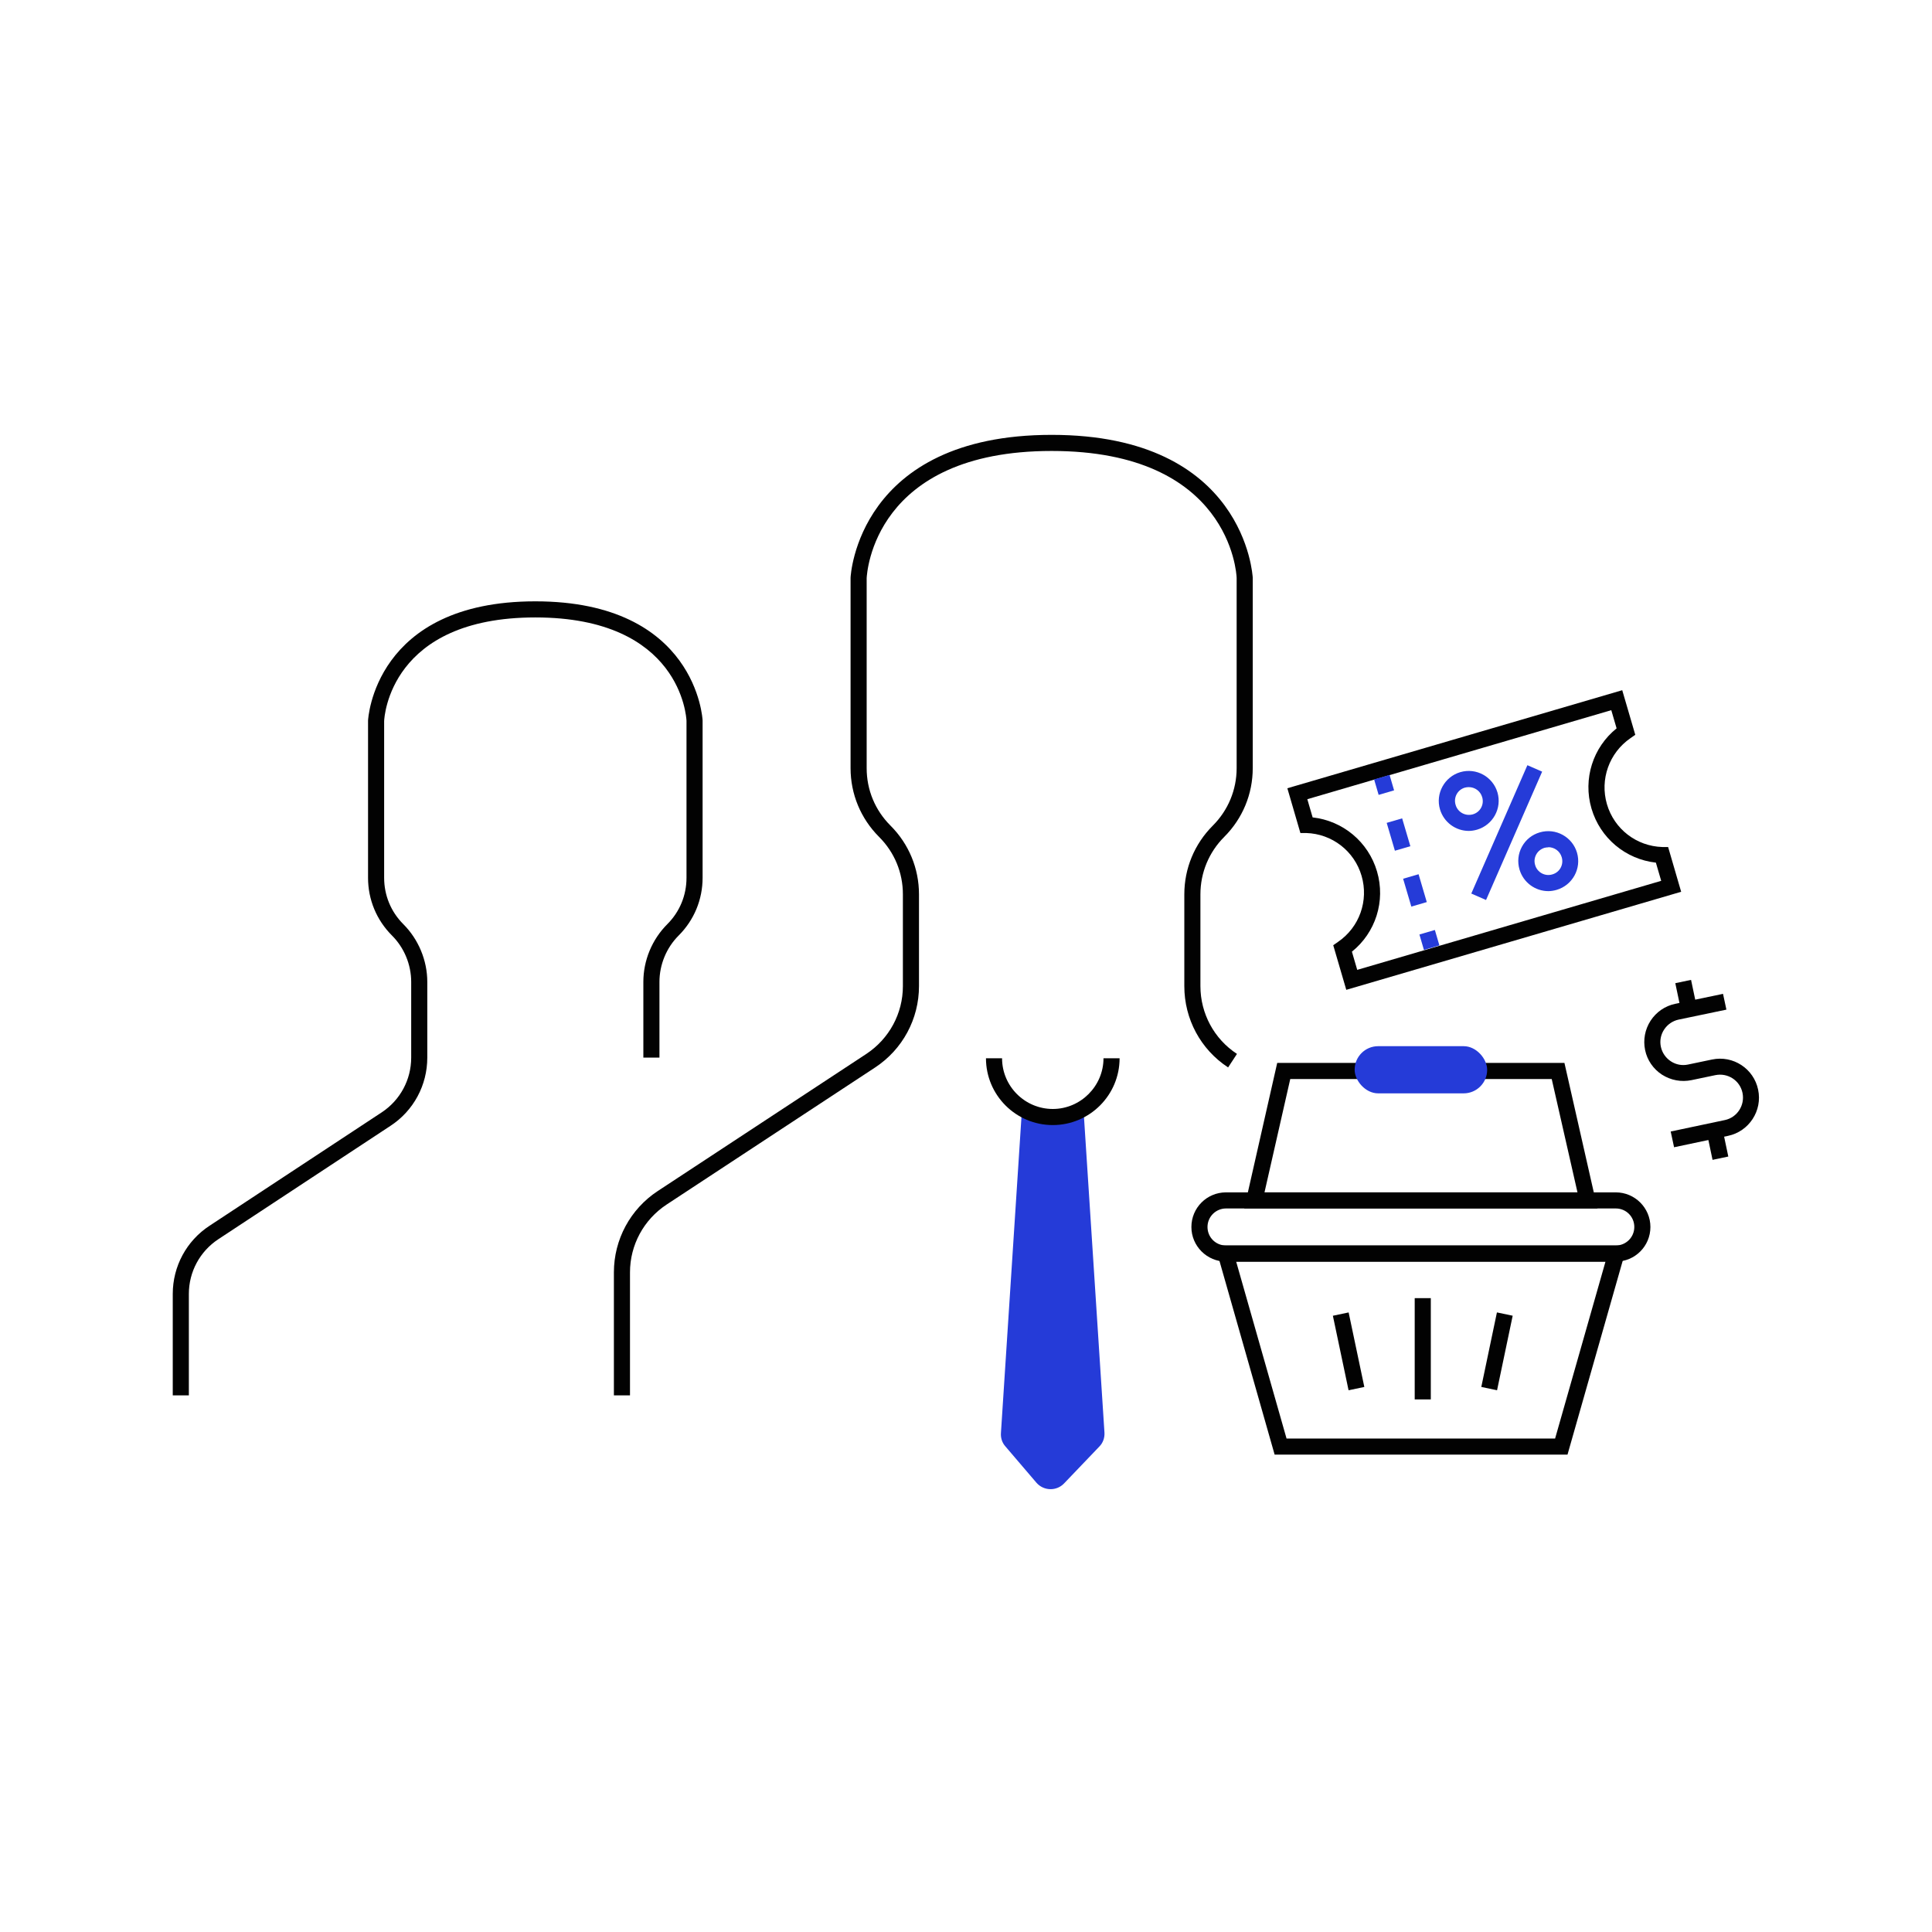 <?xml version="1.0" encoding="UTF-8"?><svg id="Warstwa_1" xmlns="http://www.w3.org/2000/svg" viewBox="0 0 120 120"><defs><style>.cls-1{fill:#020202;}.cls-2{fill:#253bd8;}</style></defs><path class="cls-1" d="M39.13,86.67h-1v-7.64c0-2.04,1.02-3.93,2.72-5.05l12.96-8.52c1.42-.94,2.27-2.51,2.27-4.21v-5.7c0-1.35-.52-2.61-1.48-3.57-1.14-1.14-1.77-2.66-1.77-4.27v-11.82c0-.11.45-8.88,12.49-8.88s12.48,8.78,12.49,8.87v11.83c0,1.61-.63,3.13-1.77,4.27-.95.95-1.48,2.22-1.48,3.57v5.7c0,1.7.85,3.28,2.27,4.21l-.55.84c-1.71-1.12-2.72-3.01-2.72-5.05v-5.7c0-1.61.63-3.13,1.77-4.27.95-.95,1.48-2.22,1.48-3.57v-11.82c-.01-.3-.44-7.88-11.49-7.88s-11.47,7.58-11.49,7.9v11.8c0,1.35.52,2.61,1.48,3.57,1.14,1.14,1.77,2.66,1.77,4.27v5.7c0,2.04-1.02,3.93-2.72,5.05l-12.96,8.52c-1.42.94-2.27,2.51-2.27,4.21v7.64Z"/><path class="cls-1" d="M11.73,86.67h-1v-6.3c0-1.71.85-3.3,2.29-4.24l10.69-7.04c1.15-.76,1.83-2.03,1.83-3.4v-4.7c0-1.07-.43-2.12-1.19-2.88-.96-.96-1.49-2.23-1.49-3.59v-9.75c0-.09.38-7.42,10.39-7.42s10.39,7.33,10.39,7.4v9.77c0,1.36-.53,2.63-1.49,3.59-.76.76-1.19,1.81-1.19,2.88v4.7h-1v-4.7c0-1.34.54-2.64,1.49-3.59.77-.77,1.19-1.79,1.19-2.88v-9.75c-.01-.24-.37-6.42-9.39-6.42s-9.38,6.18-9.39,6.44v9.73c0,1.09.42,2.11,1.19,2.88.94.94,1.49,2.25,1.49,3.59v4.7c0,1.71-.85,3.3-2.29,4.24l-10.69,7.04c-1.15.76-1.83,2.03-1.83,3.4v6.3Z"/><path class="cls-2" d="M67.3,68.95l1.3,20.03c.02.32-.09.64-.32.87l-2.19,2.29c-.47.49-1.26.47-1.71-.04l-1.94-2.27c-.2-.23-.29-.52-.27-.82l1.29-19.86"/><path class="cls-1" d="M65.39,69.88c-2.29,0-4.15-1.86-4.15-4.15h1c0,1.74,1.42,3.15,3.15,3.15s3.15-1.42,3.15-3.15h1c0,2.29-1.86,4.15-4.15,4.15Z"/><path class="cls-1" d="M103.98,71.26l-.21-.98,3.36-.71c.77-.16,1.26-.92,1.1-1.69-.16-.77-.91-1.26-1.69-1.1l-1.48.31c-.63.13-1.28.01-1.83-.34-.54-.35-.92-.9-1.05-1.53-.13-.63-.01-1.28.34-1.82.35-.54.9-.92,1.53-1.05l2.97-.62.21.98-2.97.62c-.37.08-.69.3-.9.62-.21.32-.28.7-.2,1.07.08.37.3.69.62.9.32.21.7.28,1.07.2l1.48-.31c1.32-.28,2.6.57,2.87,1.87.28,1.31-.57,2.6-1.87,2.87l-3.36.71Z"/><rect class="cls-1" x="106.18" y="70.2" width="1" height="1.76" transform="translate(-12.35 23.48) rotate(-11.88)"/><rect class="cls-1" x="104.23" y="60.94" width="1" height="1.76" transform="translate(-10.48 22.87) rotate(-11.87)"/><path class="cls-1" d="M97.35,90.35h-18.18l-3.7-12.99h25.59l-3.7,12.99ZM79.92,89.35h16.67l3.13-10.99h-22.94l3.13,10.99Z"/><path class="cls-1" d="M100.36,78.36h-24.21c-1.18,0-2.15-.96-2.15-2.15s.96-2.15,2.15-2.15h24.21c1.18,0,2.15.96,2.15,2.15s-.96,2.15-2.15,2.15ZM76.15,75.06c-.63,0-1.15.51-1.15,1.15s.51,1.15,1.15,1.15h24.21c.63,0,1.15-.51,1.15-1.15s-.51-1.15-1.15-1.15h-24.21Z"/><path class="cls-1" d="M99.23,75.06h-21.95l2.05-9.04h17.84l2.05,9.04ZM78.53,74.06h19.45l-1.6-7.04h-16.24l-1.6,7.04Z"/><rect class="cls-2" x="84.14" y="64.98" width="8.23" height="2.93" rx="1.46" ry="1.46"/><rect class="cls-1" x="87.87" y="80.63" width="1" height="6.29"/><rect class="cls-1" x="83.27" y="81.56" width="1" height="4.73" transform="translate(-15.5 19.07) rotate(-11.89)"/><rect class="cls-1" x="90.61" y="83.43" width="4.73" height="1" transform="translate(-8.24 157.71) rotate(-78.16)"/><path class="cls-1" d="M83.62,61.48l-.81-2.77.3-.21c1.33-.91,1.91-2.56,1.46-4.1s-1.83-2.61-3.44-2.66h-.36s-.81-2.78-.81-2.78l20.8-6.09.81,2.77-.3.21c-1.32.91-1.91,2.56-1.46,4.1s1.83,2.61,3.44,2.66h.36s.81,2.78.81,2.78l-20.8,6.09ZM83.97,59.11l.33,1.13,18.88-5.53-.33-1.13c-1.88-.21-3.46-1.52-4-3.36-.54-1.84.09-3.8,1.56-4.98l-.33-1.13-18.88,5.53.33,1.13c1.88.21,3.46,1.52,4,3.36.54,1.84-.09,3.8-1.56,4.98Z"/><rect class="cls-2" x="85.47" y="48.25" width="1" height="1" transform="translate(-10.24 26.14) rotate(-16.33)"/><path class="cls-2" d="M87.66,56.31l-.51-1.73.96-.28.51,1.73-.96.28ZM86.64,52.84l-.51-1.73.96-.28.51,1.73-.96.28Z"/><rect class="cls-2" x="88.28" y="57.88" width="1" height="1" transform="translate(-12.83 27.32) rotate(-16.33)"/><path class="cls-2" d="M91.23,51.61c-.81,0-1.55-.53-1.79-1.34-.29-.98.28-2.02,1.26-2.31.99-.29,2.02.28,2.31,1.26.29.98-.28,2.02-1.26,2.31-.17.05-.35.08-.52.08ZM91.23,48.89c-.08,0-.16.01-.24.03-.46.13-.72.61-.58,1.07.13.46.61.72,1.07.59.46-.13.72-.61.58-1.07-.11-.38-.46-.62-.83-.62Z"/><path class="cls-2" d="M96.17,55.35c-.81,0-1.55-.53-1.79-1.34-.14-.48-.09-.98.15-1.42.24-.44.63-.75,1.11-.89.99-.29,2.02.28,2.31,1.26h0c.29.99-.28,2.02-1.26,2.31-.17.05-.35.08-.52.08ZM96.17,52.63c-.08,0-.16.01-.24.03-.22.07-.4.21-.51.41-.11.2-.14.43-.07.66.13.46.62.72,1.07.58.46-.13.72-.61.58-1.07h0c-.11-.38-.46-.62-.83-.62Z"/><rect class="cls-2" x="89.24" y="51.21" width="8.7" height="1" transform="translate(8.72 116.76) rotate(-66.39)"/></svg>